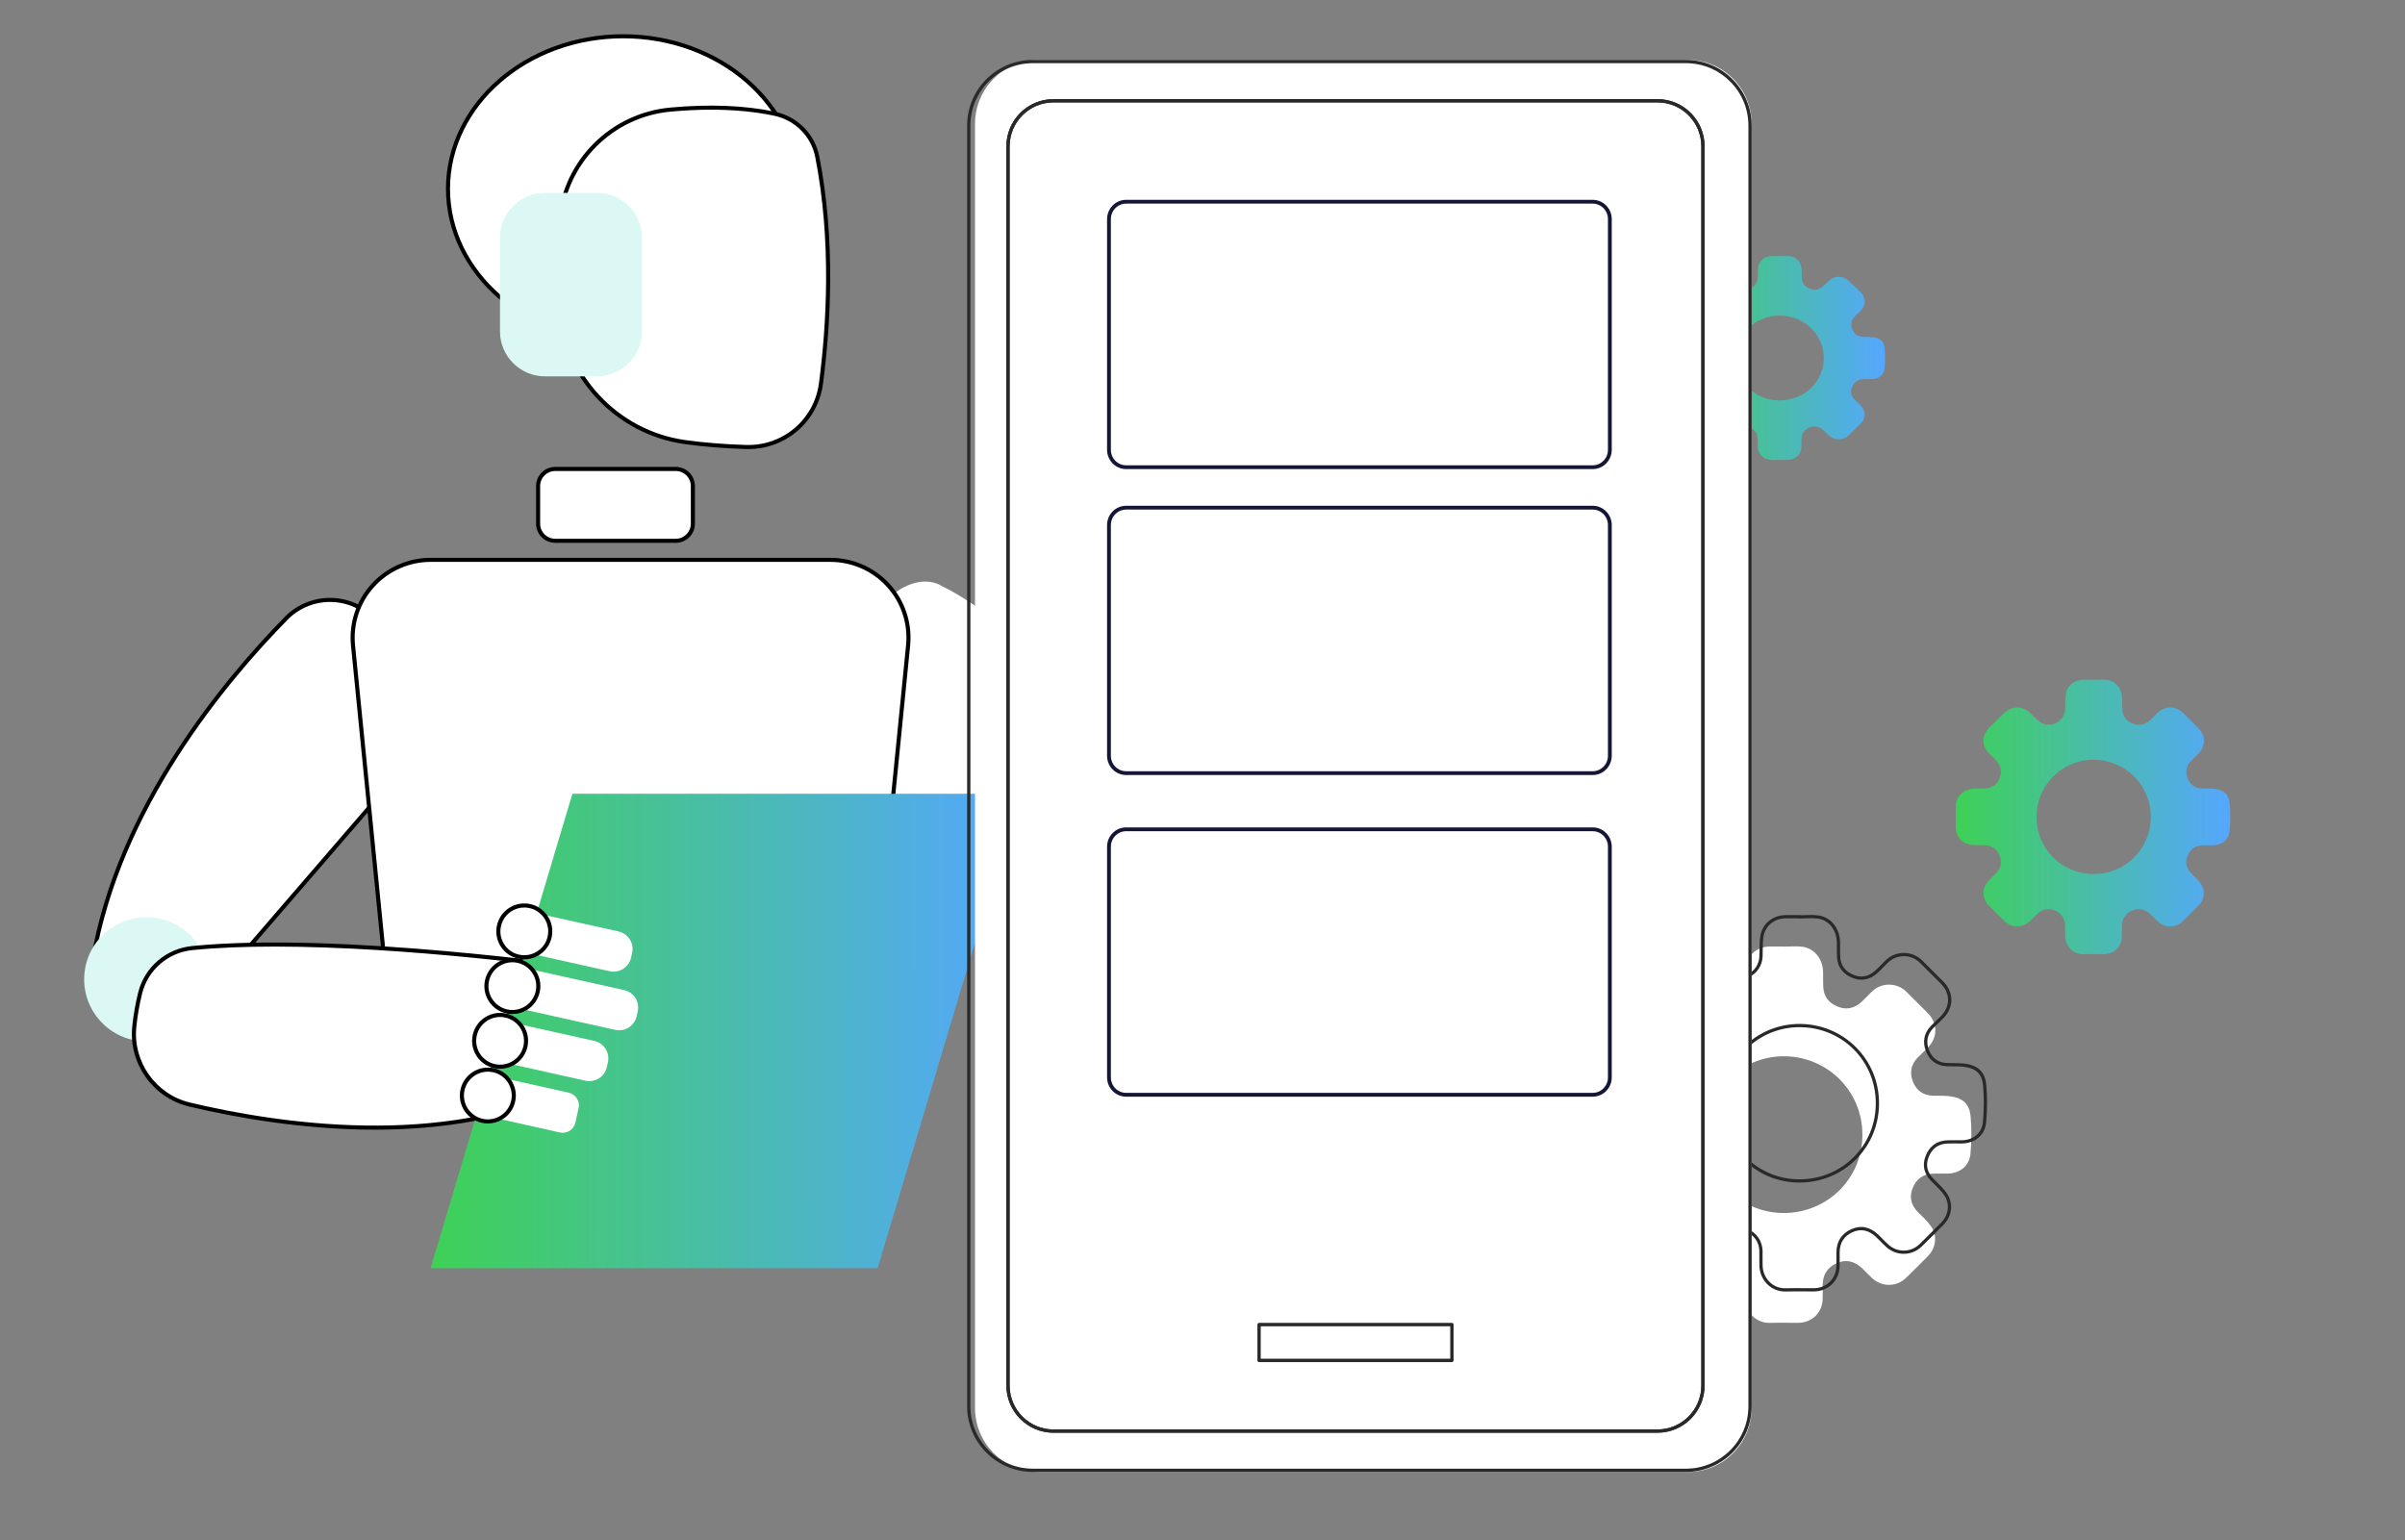 <?xml version="1.0" encoding="UTF-8"?>
<svg xmlns="http://www.w3.org/2000/svg" width="281" height="180" viewBox="0 0 281 180" fill="none">
  <rect x="0" y="0" width="281" height="180" fill="#808080" stroke="none"/>
  <path d="M72.816 39.886C84.123 39.886 93.289 31.906 93.289 22.062C93.289 12.218 84.123 4.238 72.816 4.238C61.509 4.238 52.343 12.218 52.343 22.062C52.343 31.906 61.509 39.886 72.816 39.886Z" fill="white"></path>
  <path d="M72.816 40.124C61.396 40.124 52.105 32.021 52.105 22.062C52.105 12.102 61.396 4 72.816 4C84.236 4 93.527 12.102 93.527 22.062C93.528 32.021 84.236 40.124 72.816 40.124ZM72.816 4.476C61.658 4.476 52.581 12.365 52.581 22.062C52.581 31.759 61.658 39.648 72.816 39.648C83.973 39.648 93.05 31.759 93.05 22.062C93.051 12.365 83.973 4.476 72.816 4.476Z" fill="black"></path>
  <path d="M90.483 13.285C87.809 12.724 83.803 12.305 78.347 12.806C71.504 13.434 66.051 18.865 65.411 25.692C65.149 28.482 65.049 31.79 65.273 35.608C65.752 43.78 71.915 50.53 80.04 51.66C82.097 51.945 84.454 52.15 87.154 52.234C91.557 52.372 95.349 49.168 95.922 44.809C96.783 38.273 97.439 28.244 95.487 18.31C94.99 15.784 93.008 13.815 90.483 13.285Z" fill="white"></path>
  <path d="M87.429 52.476C87.335 52.476 87.241 52.475 87.146 52.472C84.589 52.392 82.188 52.198 80.007 51.895C71.818 50.757 65.521 43.913 65.035 35.622C64.832 32.158 64.879 28.81 65.173 25.67C65.825 18.718 71.356 13.209 78.325 12.568C82.897 12.149 87.004 12.311 90.532 13.052C93.171 13.606 95.207 15.652 95.721 18.264C97.669 28.182 97.034 38.191 96.159 44.84C95.58 49.238 91.852 52.476 87.429 52.476ZM83.089 12.817C81.58 12.817 80.005 12.892 78.369 13.043C71.628 13.662 66.278 18.991 65.648 25.714C65.356 28.831 65.31 32.154 65.511 35.594C65.984 43.659 72.108 50.317 80.073 51.423C82.236 51.724 84.621 51.917 87.161 51.996C91.463 52.136 95.126 49.027 95.686 44.778C96.557 38.164 97.189 28.21 95.253 18.356C94.776 15.931 92.885 14.032 90.434 13.518C88.212 13.051 85.753 12.817 83.089 12.817Z" fill="black"></path>
  <path d="M63.684 43.979H69.742C72.65 43.979 75.007 41.627 75.007 38.726V27.789C75.007 24.888 72.65 22.536 69.742 22.536H63.684C60.777 22.536 58.42 24.888 58.42 27.789V38.726C58.42 41.627 60.777 43.979 63.684 43.979Z" fill="#DBF8F5"></path>
  <path d="M21.132 119.868L52.342 83.696L44.275 72.956C41.642 69.452 36.505 69.125 33.434 72.253C25.924 79.902 13.764 94.635 10.839 112.238L21.132 119.868Z" fill="white"></path>
  <path d="M21.132 120.106C21.082 120.106 21.032 120.09 20.989 120.059L10.697 112.429C10.625 112.376 10.589 112.287 10.604 112.199C13.569 94.358 26.074 79.409 33.264 72.086C34.78 70.542 36.889 69.739 39.046 69.88C41.197 70.022 43.172 71.091 44.465 72.813L52.533 83.553C52.601 83.642 52.596 83.766 52.523 83.851L21.313 120.023C21.265 120.077 21.199 120.106 21.132 120.106ZM11.098 112.134L21.096 119.545L52.037 83.686L44.084 73.098C42.874 71.488 41.026 70.488 39.014 70.355C36.997 70.22 35.023 70.975 33.605 72.419C26.473 79.682 14.085 94.484 11.098 112.134Z" fill="black"></path>
  <path d="M144.638 102.934C144.638 102.934 123.41 74.955 110.02 68.468C110.02 68.468 104.762 64.641 98.061 77.981V86.934C98.061 86.934 121.349 118.112 136.776 120.556L144.638 102.934Z" fill="white"></path>
  <path d="M148.208 119.153C152.035 115.334 152.035 109.142 148.208 105.323C144.381 101.504 138.175 101.504 134.348 105.323C130.521 109.142 130.521 115.334 134.348 119.153C138.175 122.972 144.381 122.972 148.208 119.153Z" fill="#E3DAFF"></path>
  <path d="M161.325 71.082L153.496 110.788C152.845 114.089 149.489 116.114 146.257 115.157L137.34 112.515C134.118 111.56 132.412 108.052 133.654 104.936L148.636 67.342C149.958 64.026 153.695 62.373 157.046 63.623L157.179 63.673C160.192 64.798 161.946 67.933 161.325 71.082Z" fill="white"></path>
  <path d="M147.881 115.629C147.313 115.629 146.743 115.549 146.189 115.385L137.272 112.743C135.673 112.269 134.337 111.138 133.609 109.64C132.88 108.142 132.815 106.395 133.432 104.848L148.414 67.254C149.774 63.843 153.683 62.114 157.129 63.4L157.263 63.45C160.399 64.621 162.206 67.849 161.559 71.127L153.73 110.834C153.407 112.472 152.4 113.908 150.967 114.772C150.029 115.338 148.959 115.629 147.881 115.629ZM154.771 63.45C152.245 63.45 149.838 64.969 148.858 67.43L133.876 105.023C133.308 106.447 133.367 108.054 134.038 109.432C134.708 110.81 135.937 111.851 137.408 112.286L146.324 114.928C147.801 115.366 149.403 115.16 150.721 114.365C152.038 113.57 152.965 112.249 153.262 110.742L161.091 71.035C161.692 67.987 160.012 64.984 157.096 63.896L156.962 63.846C156.243 63.577 155.502 63.45 154.771 63.45Z" fill="black"></path>
  <path d="M155.813 74.628C155.132 74.628 154.451 74.54 153.792 74.359C151.401 73.702 149.39 71.849 148.543 69.523C148.498 69.4 148.562 69.263 148.685 69.219C148.81 69.174 148.946 69.237 148.991 69.361C149.786 71.544 151.674 73.284 153.919 73.9C156.164 74.516 158.678 73.986 160.48 72.515C160.582 72.432 160.732 72.447 160.816 72.549C160.899 72.65 160.884 72.8 160.782 72.884C159.391 74.018 157.602 74.628 155.813 74.628Z" fill="black"></path>
  <path d="M174.749 39.773C174.749 39.773 174.686 45.521 172.874 52.584C171.332 58.595 165.523 62.566 159.367 61.692C158.479 61.566 157.553 61.399 156.593 61.18C150.971 59.9 147.484 54.273 148.805 48.672C150.38 41.991 152.313 33.628 152.472 32.151L159.946 35.236L174.749 39.773Z" fill="white"></path>
  <path d="M161.079 62.051C160.502 62.051 159.919 62.011 159.334 61.928C158.402 61.795 157.462 61.622 156.54 61.412C153.77 60.781 151.414 59.105 149.907 56.693C148.391 54.268 147.917 51.4 148.573 48.617C150.157 41.901 152.078 33.589 152.236 32.125C152.244 32.051 152.286 31.984 152.351 31.946C152.416 31.908 152.494 31.902 152.564 31.931L160.037 35.017L174.82 39.545C174.921 39.576 174.99 39.67 174.988 39.775C174.988 39.833 174.904 45.633 173.106 52.643C171.668 58.247 166.668 62.051 161.079 62.051ZM152.667 32.488C152.336 34.591 150.536 42.373 149.038 48.726C148.411 51.384 148.863 54.124 150.311 56.441C151.751 58.745 154.001 60.345 156.646 60.948C157.555 61.155 158.482 61.326 159.401 61.456C165.425 62.313 171.118 58.471 172.643 52.525C174.252 46.257 174.478 40.968 174.507 39.947L159.876 35.464L152.667 32.488Z" fill="black"></path>
  <path d="M169.642 49.259L171.314 49.749C172.116 49.984 172.958 49.526 173.193 48.725L175.579 40.615L171.002 39.274L168.616 47.384C168.381 48.185 168.84 49.024 169.642 49.259Z" fill="white"></path>
  <path d="M171.739 50.048C171.576 50.048 171.411 50.025 171.247 49.977L169.575 49.487C169.126 49.356 168.755 49.057 168.531 48.648C168.306 48.238 168.255 47.765 168.387 47.317L170.773 39.207C170.791 39.146 170.833 39.095 170.888 39.065C170.943 39.035 171.009 39.028 171.069 39.046L175.646 40.387C175.773 40.424 175.845 40.556 175.808 40.682L173.422 48.792C173.197 49.553 172.497 50.048 171.739 50.048ZM171.164 39.569L168.845 47.451C168.749 47.778 168.786 48.121 168.949 48.42C169.113 48.718 169.382 48.935 169.709 49.031C169.709 49.031 169.709 49.031 169.709 49.031L171.381 49.521C172.056 49.718 172.766 49.331 172.964 48.658L175.283 40.776L171.164 39.569Z" fill="black"></path>
  <path d="M170.576 38.435C170.104 40.038 171.024 41.719 172.631 42.19C174.237 42.661 175.922 41.742 176.394 40.139C176.865 38.536 175.945 36.855 174.339 36.385C172.732 35.914 171.047 36.832 170.576 38.435Z" fill="white"></path>
  <path d="M173.483 42.55C173.179 42.55 172.87 42.508 172.564 42.418C171.725 42.172 171.033 41.616 170.615 40.851C170.196 40.086 170.101 39.204 170.347 38.368C170.855 36.641 172.676 35.649 174.406 36.156C176.136 36.663 177.13 38.48 176.622 40.206C176.204 41.627 174.897 42.55 173.483 42.55ZM173.481 36.498C173.019 36.498 172.562 36.614 172.146 36.841C171.491 37.197 171.015 37.787 170.805 38.502C170.594 39.216 170.676 39.969 171.033 40.623C171.391 41.276 171.982 41.752 172.698 41.961C173.414 42.171 174.169 42.09 174.823 41.733C175.478 41.376 175.954 40.786 176.165 40.072C176.375 39.358 176.294 38.605 175.936 37.951C175.579 37.297 174.987 36.822 174.271 36.613C174.011 36.536 173.745 36.498 173.481 36.498Z" fill="black"></path>
  <path d="M163.345 47.414L165.016 47.904C165.819 48.139 166.66 47.681 166.895 46.88L169.281 38.77L164.705 37.429L162.318 45.539C162.083 46.34 162.543 47.179 163.345 47.414Z" fill="white"></path>
  <path d="M165.442 48.204C165.278 48.204 165.113 48.181 164.949 48.133L163.277 47.643C162.828 47.511 162.457 47.213 162.233 46.803C162.009 46.393 161.957 45.921 162.089 45.473L164.475 37.363C164.513 37.236 164.645 37.164 164.771 37.201L169.348 38.542C169.409 38.56 169.46 38.601 169.491 38.656C169.521 38.712 169.528 38.777 169.51 38.837L167.124 46.947C166.9 47.709 166.199 48.204 165.442 48.204ZM164.866 37.725L162.547 45.606C162.451 45.933 162.488 46.277 162.652 46.575C162.815 46.874 163.085 47.091 163.412 47.186L165.083 47.676C165.759 47.875 166.468 47.487 166.666 46.813L168.985 38.932L164.866 37.725Z" fill="black"></path>
  <path d="M164.277 36.59C163.805 38.193 164.725 39.874 166.332 40.345C167.938 40.815 169.623 39.897 170.095 38.294C170.567 36.691 169.646 35.01 168.04 34.539C166.433 34.069 164.749 34.987 164.277 36.59Z" fill="white"></path>
  <path d="M167.19 40.707C166.881 40.707 166.57 40.662 166.265 40.573C165.427 40.328 164.735 39.771 164.316 39.006C163.897 38.241 163.802 37.359 164.048 36.523V36.523C164.556 34.796 166.377 33.805 168.107 34.311C168.945 34.556 169.637 35.113 170.056 35.878C170.475 36.643 170.57 37.525 170.324 38.361C170.078 39.198 169.52 39.888 168.753 40.306C168.266 40.571 167.731 40.707 167.19 40.707ZM164.506 36.657C164.295 37.371 164.377 38.124 164.735 38.778C165.092 39.431 165.683 39.907 166.399 40.116C167.115 40.326 167.87 40.245 168.524 39.888C169.179 39.532 169.656 38.941 169.866 38.227C170.076 37.513 169.995 36.76 169.637 36.106C169.28 35.453 168.688 34.977 167.973 34.768C166.495 34.334 164.94 35.182 164.506 36.657V36.657H164.506Z" fill="black"></path>
  <path d="M159.213 19.184L158.735 19.027C157.616 18.659 156.41 19.266 156.041 20.382L152.286 33.13L156.816 34.62L160.572 21.872C160.94 20.756 160.332 19.552 159.213 19.184Z" fill="white"></path>
  <path d="M156.817 34.858C156.791 34.858 156.766 34.854 156.742 34.846L152.212 33.356C152.089 33.316 152.021 33.186 152.058 33.063L155.813 20.315C156.224 19.069 157.568 18.392 158.81 18.801L159.288 18.958H159.288C160.53 19.366 161.208 20.707 160.798 21.947L157.045 34.687C157.027 34.749 156.985 34.801 156.928 34.831C156.893 34.849 156.855 34.858 156.817 34.858ZM152.58 32.976L156.657 34.317L160.343 21.805C160.672 20.808 160.131 19.736 159.138 19.41H159.139L158.661 19.253C157.668 18.927 156.595 19.467 156.268 20.457L152.58 32.976Z" fill="black"></path>
  <path d="M157.048 45.57L158.719 46.06C159.522 46.295 160.363 45.836 160.598 45.036L162.984 36.926L158.408 35.585L156.022 43.695C155.786 44.495 156.245 45.335 157.048 45.57Z" fill="white"></path>
  <path d="M159.145 46.359C158.982 46.359 158.816 46.336 158.652 46.288L156.981 45.798C156.054 45.526 155.521 44.553 155.793 43.628L158.179 35.518C158.197 35.457 158.238 35.406 158.294 35.376C158.349 35.345 158.415 35.339 158.475 35.356L163.052 36.697C163.178 36.734 163.25 36.867 163.213 36.992L160.828 45.102C160.603 45.864 159.903 46.359 159.145 46.359ZM158.57 35.88L156.251 43.762C156.155 44.088 156.192 44.432 156.355 44.73C156.518 45.029 156.788 45.246 157.115 45.341L158.787 45.831C159.462 46.029 160.172 45.642 160.37 44.968L162.689 37.087L158.57 35.88Z" fill="black"></path>
  <path d="M157.981 34.745C157.509 36.348 158.429 38.029 160.036 38.5C161.643 38.971 163.327 38.053 163.799 36.45C164.271 34.846 163.351 33.165 161.744 32.695C160.137 32.224 158.453 33.142 157.981 34.745Z" fill="white"></path>
  <path d="M160.894 38.862C160.585 38.862 160.274 38.818 159.969 38.728C158.238 38.221 157.244 36.404 157.752 34.678C157.998 33.842 158.556 33.151 159.322 32.733C160.089 32.315 160.973 32.221 161.811 32.466C163.541 32.973 164.535 34.79 164.028 36.516C163.781 37.353 163.224 38.043 162.457 38.461C161.969 38.727 161.435 38.862 160.894 38.862ZM160.886 32.809C160.424 32.809 159.967 32.924 159.551 33.151C158.896 33.508 158.42 34.098 158.21 34.812C157.999 35.527 158.081 36.28 158.438 36.933C158.796 37.587 159.387 38.062 160.103 38.271C160.819 38.482 161.574 38.4 162.228 38.043C162.883 37.687 163.36 37.097 163.57 36.382C164.004 34.908 163.154 33.356 161.676 32.923C161.416 32.846 161.15 32.809 160.886 32.809Z" fill="black"></path>
  <path d="M151.642 33.023C151.17 34.626 152.09 36.307 153.697 36.777C155.304 37.248 156.988 36.33 157.46 34.727C157.932 33.124 157.012 31.443 155.405 30.972C153.798 30.501 152.114 31.419 151.642 33.023Z" fill="white"></path>
  <path d="M154.555 37.139C154.246 37.139 153.935 37.095 153.63 37.006C152.792 36.76 152.099 36.203 151.681 35.438C151.262 34.674 151.167 33.792 151.413 32.955L151.413 32.955C151.659 32.119 152.217 31.428 152.984 31.011C153.75 30.593 154.634 30.498 155.472 30.743C157.202 31.25 158.197 33.067 157.689 34.794C157.443 35.63 156.885 36.321 156.118 36.738C155.631 37.004 155.096 37.139 154.555 37.139ZM154.547 31.086C154.085 31.086 153.629 31.201 153.212 31.428C152.557 31.785 152.081 32.375 151.871 33.089C151.871 33.089 151.871 33.09 151.871 33.09C151.661 33.804 151.742 34.557 152.099 35.211C152.457 35.864 153.048 36.339 153.764 36.549C154.48 36.759 155.235 36.677 155.889 36.321C156.544 35.964 157.021 35.374 157.231 34.66C157.665 33.185 156.815 31.633 155.337 31.2C155.077 31.124 154.811 31.086 154.547 31.086Z" fill="black"></path>
  <path d="M152.003 42.368C151.872 42.368 151.766 42.262 151.765 42.131C151.764 42 151.87 41.893 152.001 41.892L156.285 41.862C156.285 41.862 156.286 41.862 156.287 41.862C156.418 41.862 156.524 41.967 156.525 42.098C156.526 42.23 156.42 42.337 156.288 42.338L152.005 42.368C152.004 42.368 152.004 42.368 152.003 42.368Z" fill="black"></path>
  <path d="M161.39 42.175C161.946 42.286 162.502 42.397 163.059 42.507L161.39 42.175Z" fill="white"></path>
  <path d="M163.059 42.745C163.044 42.745 163.028 42.744 163.012 42.741L161.343 42.409C161.214 42.383 161.13 42.258 161.156 42.129C161.182 42 161.306 41.915 161.437 41.942L163.106 42.274C163.235 42.3 163.319 42.425 163.293 42.554C163.27 42.667 163.171 42.745 163.059 42.745Z" fill="black"></path>
  <path d="M152.682 50.849C152.593 50.849 152.508 50.8 152.467 50.715C152.41 50.596 152.459 50.454 152.578 50.397C154.36 49.538 155.957 48.38 157.325 46.956C157.392 46.887 157.493 46.864 157.583 46.898C158.515 47.254 159.478 47.623 160.473 47.759C161.237 47.864 162.344 47.866 163.289 47.284C163.401 47.215 163.548 47.25 163.617 47.362C163.686 47.474 163.652 47.621 163.539 47.69C162.474 48.345 161.248 48.345 160.408 48.231C159.413 48.094 158.471 47.747 157.559 47.399C156.176 48.812 154.571 49.965 152.786 50.825C152.752 50.841 152.717 50.849 152.682 50.849Z" fill="black"></path>
  <path d="M64.871 63.195H78.955C80.059 63.195 80.954 62.301 80.954 61.199V56.792C80.954 55.69 80.059 54.797 78.955 54.797H64.871C63.767 54.797 62.871 55.69 62.871 56.792V61.199C62.871 62.301 63.766 63.195 64.871 63.195Z" fill="white"></path>
  <path d="M78.955 63.432H64.871C63.637 63.432 62.633 62.431 62.633 61.199V56.792C62.633 55.56 63.637 54.559 64.871 54.559H78.955C80.189 54.559 81.193 55.56 81.193 56.792V61.199C81.193 62.431 80.189 63.432 78.955 63.432ZM64.871 55.035C63.9 55.035 63.11 55.823 63.11 56.792V61.199C63.11 62.168 63.9 62.956 64.871 62.956H78.955C79.926 62.956 80.716 62.168 80.716 61.199V56.792C80.716 55.823 79.926 55.035 78.955 55.035H64.871Z" fill="black"></path>
  <path d="M50.309 65.421H97.04C102.426 65.421 106.635 70.059 106.104 75.406L101.511 121.615C101.032 126.43 96.972 130.099 92.123 130.099H55.226C50.377 130.099 46.318 126.43 45.839 121.615L41.245 75.406C40.714 70.058 44.923 65.421 50.309 65.421Z" fill="white"></path>
  <path d="M92.123 130.337H55.227C50.232 130.337 46.094 126.598 45.602 121.638L41.008 75.43C40.748 72.814 41.613 70.197 43.382 68.249C45.15 66.301 47.675 65.183 50.309 65.183H97.04C99.674 65.183 102.199 66.3 103.968 68.249C105.736 70.197 106.601 72.814 106.341 75.43L101.748 121.638C101.255 126.598 97.117 130.337 92.123 130.337ZM50.309 65.659C47.81 65.659 45.413 66.719 43.735 68.568C42.057 70.417 41.236 72.901 41.483 75.383L46.076 121.591C46.545 126.306 50.479 129.861 55.227 129.861H92.123C96.871 129.861 100.805 126.306 101.273 121.591L105.866 75.383C106.113 72.901 105.292 70.417 103.614 68.568C101.936 66.719 99.54 65.659 97.04 65.659H50.309Z" fill="black"></path>
  <path d="M24.321 115.323C24.812 111.346 21.978 107.724 17.992 107.234C14.007 106.744 10.378 109.571 9.888 113.548C9.398 117.525 12.231 121.147 16.217 121.637C20.203 122.127 23.831 119.3 24.321 115.323Z" fill="#DBF8F5"></path>
  <path d="M68.771 113.264C68.771 113.264 39.773 109.052 22.448 110.785C19.503 111.08 17.071 113.187 16.369 116.057C16.086 117.216 15.834 118.542 15.69 119.974C15.264 124.19 18.021 128.085 22.152 129.068C31.937 131.398 51.712 134.561 66.878 127.003L68.771 113.264Z" fill="white"></path>
  <path d="M43.81 132.003C35.351 132.003 27.468 130.578 22.096 129.299C17.872 128.294 15.016 124.274 15.452 119.95C15.583 118.653 15.813 117.324 16.137 116.001C16.86 113.043 19.387 110.852 22.425 110.548C39.58 108.832 68.515 112.987 68.805 113.029C68.935 113.047 69.025 113.167 69.007 113.297L67.114 127.035C67.103 127.113 67.055 127.181 66.984 127.216C59.774 130.809 51.551 132.003 43.81 132.003ZM32.067 110.608C28.658 110.608 25.394 110.73 22.472 111.022C19.636 111.306 17.276 113.352 16.601 116.114C16.282 117.416 16.055 118.722 15.927 119.998C15.514 124.086 18.214 127.886 22.207 128.837C32.405 131.265 51.719 134.227 66.658 126.846L68.502 113.466C66.208 113.144 47.647 110.608 32.067 110.608Z" fill="black"></path>
  <path d="M50.313 148.196H102.543L119.107 92.756H66.877L50.313 148.196Z" fill="url(#paint0_linear_5125_17206)"></path>
  <path d="M74.382 118.761L74.511 118.187C74.763 117.063 74.054 115.947 72.927 115.696L61.056 113.059L60.015 117.704L71.886 120.341C73.013 120.592 74.13 119.885 74.382 118.761Z" fill="white"></path>
  <path d="M59.203 118.184C60.837 118.549 62.458 117.523 62.823 115.892C63.189 114.262 62.16 112.644 60.526 112.28C58.892 111.915 57.271 112.941 56.906 114.571C56.54 116.202 57.569 117.819 59.203 118.184Z" fill="white"></path>
  <path d="M59.87 118.496C59.631 118.496 59.39 118.47 59.15 118.416C57.391 118.023 56.279 116.275 56.673 114.519C57.067 112.763 58.82 111.655 60.578 112.047C61.431 112.237 62.158 112.748 62.626 113.484C63.094 114.22 63.246 115.093 63.056 115.944C62.865 116.795 62.354 117.52 61.616 117.987C61.086 118.323 60.484 118.496 59.87 118.496ZM59.255 117.952C59.983 118.114 60.731 117.984 61.361 117.585C61.991 117.187 62.427 116.567 62.59 115.84C62.753 115.114 62.623 114.367 62.223 113.739C61.824 113.11 61.202 112.674 60.474 112.512C58.971 112.176 57.475 113.124 57.138 114.624C56.802 116.123 57.752 117.616 59.255 117.952Z" fill="black"></path>
  <path d="M70.9 124.701L71.028 124.127C71.28 123.003 70.571 121.888 69.445 121.636L59.622 119.45L58.581 124.095L68.403 126.281C69.53 126.532 70.648 125.825 70.9 124.701Z" fill="white"></path>
  <path d="M57.77 124.575C59.404 124.94 61.025 123.914 61.39 122.283C61.756 120.653 60.727 119.036 59.094 118.671C57.46 118.306 55.839 119.332 55.473 120.963C55.108 122.593 56.136 124.21 57.77 124.575Z" fill="white"></path>
  <path d="M58.432 124.887C58.196 124.887 57.957 124.861 57.718 124.808C57.718 124.808 57.718 124.808 57.718 124.808C56.865 124.617 56.138 124.107 55.67 123.371C55.202 122.635 55.05 121.761 55.24 120.911C55.431 120.06 55.942 119.335 56.68 118.868C57.417 118.401 58.293 118.248 59.145 118.439C60.905 118.832 62.016 120.58 61.623 122.335C61.283 123.852 59.928 124.887 58.432 124.887ZM57.822 124.343C59.325 124.678 60.821 123.732 61.157 122.232C61.494 120.732 60.544 119.239 59.041 118.903C58.314 118.741 57.565 118.871 56.935 119.27C56.305 119.668 55.868 120.288 55.706 121.015C55.543 121.741 55.673 122.488 56.073 123.116C56.473 123.745 57.094 124.181 57.822 124.343Z" fill="black"></path>
  <path d="M73.728 111.911L73.856 111.337C74.109 110.213 73.4 109.098 72.273 108.846L62.45 106.66L61.409 111.305L71.232 113.491C72.358 113.742 73.476 113.035 73.728 111.911Z" fill="white"></path>
  <path d="M60.598 111.785C62.232 112.149 63.853 111.123 64.219 109.493C64.584 107.862 63.556 106.245 61.922 105.88C60.288 105.516 58.667 106.542 58.301 108.172C57.936 109.803 58.964 111.42 60.598 111.785Z" fill="white"></path>
  <path d="M61.26 112.096C61.024 112.096 60.785 112.071 60.546 112.017C59.693 111.827 58.966 111.317 58.498 110.581C58.03 109.845 57.878 108.971 58.068 108.12C58.259 107.27 58.77 106.544 59.508 106.077C60.245 105.61 61.121 105.458 61.973 105.648C62.826 105.838 63.553 106.349 64.021 107.085C64.489 107.821 64.642 108.694 64.451 109.545C64.111 111.062 62.757 112.096 61.26 112.096ZM61.254 106.045C60.73 106.045 60.216 106.192 59.763 106.479C59.133 106.878 58.697 107.498 58.534 108.224C58.371 108.951 58.501 109.697 58.901 110.326C59.3 110.955 59.922 111.39 60.65 111.553C62.153 111.887 63.649 110.941 63.986 109.441C64.148 108.715 64.018 107.968 63.618 107.34C63.219 106.711 62.597 106.275 61.869 106.113C61.665 106.067 61.459 106.045 61.254 106.045Z" fill="black"></path>
  <path d="M67.224 131.187L67.604 129.49C67.786 128.676 67.273 127.869 66.457 127.686L58.191 125.841L57.149 130.486L65.416 132.331C66.232 132.513 67.041 132.001 67.224 131.187Z" fill="white"></path>
  <path d="M56.337 130.966C57.971 131.331 59.592 130.305 59.958 128.674C60.323 127.044 59.295 125.427 57.661 125.062C56.027 124.697 54.406 125.723 54.041 127.354C53.675 128.984 54.703 130.602 56.337 130.966Z" fill="white"></path>
  <path d="M57.005 131.278C56.766 131.278 56.525 131.252 56.285 131.198C54.526 130.805 53.414 129.057 53.808 127.301C54.202 125.545 55.951 124.437 57.713 124.829C58.565 125.02 59.292 125.53 59.761 126.266C60.228 127.002 60.381 127.876 60.19 128.726C60 129.577 59.489 130.302 58.751 130.769C58.22 131.105 57.619 131.278 57.005 131.278ZM56.389 130.734C57.117 130.897 57.865 130.766 58.495 130.367C59.125 129.969 59.562 129.349 59.725 128.622C59.888 127.896 59.757 127.149 59.358 126.521C58.958 125.892 58.337 125.456 57.609 125.294C56.109 124.96 54.61 125.905 54.273 127.405C53.937 128.905 54.886 130.398 56.389 130.734Z" fill="black"></path>
  <path d="M208.457 110.616C209.182 110.616 209.92 110.531 210.63 110.635C212.014 110.836 212.97 112.067 213.01 113.567C213.027 114.177 212.998 114.789 213.035 115.397C213.101 116.501 213.726 117.223 214.716 117.625C215.73 118.038 216.662 117.825 217.467 117.104C217.893 116.722 218.279 116.297 218.685 115.893C219.801 114.785 221.621 114.779 222.738 115.883C223.565 116.702 224.391 117.523 225.212 118.349C226.43 119.575 226.43 121.223 225.212 122.461C224.838 122.842 224.438 123.197 224.064 123.579C223.257 124.401 223.101 125.393 223.514 126.418C223.912 127.405 224.687 127.991 225.796 128.034C226.462 128.059 227.135 128.016 227.794 128.095C229.332 128.279 230.119 128.976 230.251 130.518C230.372 131.936 230.354 133.381 230.231 134.8C230.104 136.248 228.998 137.116 227.535 137.136C226.962 137.144 226.388 137.117 225.817 137.143C224.643 137.198 223.858 137.814 223.45 138.899C223.063 139.928 223.301 140.827 224.068 141.61C224.613 142.167 225.213 142.694 225.645 143.331C226.385 144.423 226.186 145.836 225.262 146.774C224.419 147.631 223.569 148.481 222.707 149.319C221.61 150.386 219.918 150.416 218.776 149.39C218.365 149.021 217.992 148.609 217.592 148.226C216.73 147.402 215.732 147.103 214.612 147.599C213.518 148.084 212.962 148.963 212.961 150.173C212.961 150.727 212.975 151.281 212.957 151.834C212.906 153.401 211.683 154.574 210.111 154.575C209.004 154.577 207.896 154.548 206.79 154.582C205.254 154.629 203.929 153.408 203.882 151.707C203.866 151.154 203.88 150.6 203.879 150.047C203.877 148.945 203.245 147.992 202.247 147.592C201.161 147.158 200.196 147.353 199.357 148.162C198.986 148.52 198.633 148.896 198.262 149.253C197.05 150.42 195.32 150.424 194.118 149.252C193.285 148.441 192.463 147.619 191.647 146.791C190.497 145.624 190.51 143.927 191.666 142.756C192.001 142.416 192.335 142.075 192.679 141.745C193.532 140.926 193.829 139.949 193.4 138.84C192.957 137.696 192.066 137.131 190.836 137.11C190.288 137.101 189.739 137.095 189.19 137.086C187.547 137.059 186.354 135.853 186.353 134.217C186.352 133.205 186.408 132.19 186.34 131.183C186.23 129.537 187.425 128.061 189.414 128.039C189.872 128.034 190.33 128.039 190.788 128.038C192.05 128.034 192.931 127.486 193.362 126.427C193.823 125.294 193.553 124.311 192.727 123.453C192.449 123.164 192.167 122.879 191.876 122.603C190.419 121.219 190.415 119.532 191.871 118.12C192.638 117.377 193.404 116.633 194.173 115.891C195.341 114.765 197.116 114.786 198.27 115.923C198.785 116.43 199.271 116.991 199.865 117.386C201.531 118.495 203.774 117.323 203.878 115.327C203.919 114.548 203.87 113.759 203.975 112.99C204.17 111.564 205.351 110.603 206.796 110.6C207.349 110.599 207.903 110.6 208.457 110.6C208.457 110.605 208.457 110.611 208.457 110.616ZM199.297 132.576C199.247 137.643 203.345 141.699 208.326 141.741C213.506 141.784 217.649 137.694 217.602 132.506C217.557 127.4 213.455 123.47 208.51 123.427C203.336 123.382 199.226 127.63 199.297 132.576Z" fill="white"></path>
  <path d="M208.551 150.916C207.802 150.916 207.09 150.633 206.539 150.114C205.935 149.544 205.589 148.751 205.565 147.881C205.555 147.512 205.557 147.138 205.56 146.777C205.561 146.595 205.563 146.412 205.562 146.23C205.56 145.207 204.986 144.342 204.063 143.972C203.056 143.568 202.185 143.74 201.4 144.497C201.219 144.672 201.039 144.854 200.865 145.03C200.686 145.211 200.501 145.398 200.314 145.579C199.04 146.805 197.202 146.804 195.943 145.577C195.18 144.834 194.377 144.035 193.49 143.134C192.277 141.903 192.285 140.109 193.509 138.869L193.638 138.738C193.923 138.449 194.218 138.149 194.517 137.863C195.342 137.071 195.567 136.171 195.186 135.187C194.784 134.149 193.987 133.612 192.818 133.593C192.546 133.588 192.274 133.585 192.003 133.581C191.73 133.577 191.458 133.574 191.186 133.569C189.45 133.54 188.188 132.265 188.187 130.536C188.187 130.219 188.192 129.902 188.197 129.585C188.208 128.912 188.22 128.217 188.175 127.541C188.116 126.671 188.398 125.853 188.969 125.236C189.564 124.593 190.43 124.233 191.409 124.222C191.686 124.219 191.963 124.22 192.241 124.22C192.418 124.221 192.596 124.221 192.773 124.221C193.952 124.217 194.752 123.719 195.15 122.742C195.56 121.733 195.367 120.834 194.559 119.995C194.243 119.667 193.977 119.401 193.721 119.158C192.977 118.452 192.581 117.643 192.577 116.82C192.573 115.99 192.967 115.167 193.715 114.442L194.079 114.089C194.718 113.469 195.357 112.85 195.998 112.232C197.234 111.039 199.094 111.053 200.324 112.264C200.443 112.381 200.56 112.501 200.678 112.622C201.053 113.005 201.441 113.402 201.877 113.692C202.584 114.162 203.464 114.213 204.231 113.828C205.019 113.432 205.516 112.673 205.562 111.798C205.576 111.519 205.579 111.231 205.582 110.953C205.587 110.465 205.592 109.96 205.66 109.466C205.863 107.977 207.09 106.936 208.643 106.933C209.025 106.932 209.407 106.932 209.789 106.932L210.479 106.932V106.947C210.639 106.944 210.8 106.939 210.957 106.933C211.454 106.915 211.969 106.896 212.471 106.969C213.913 107.178 214.95 108.449 214.993 110.058C215 110.308 214.999 110.562 214.998 110.807C214.997 111.156 214.996 111.516 215.017 111.867C215.075 112.829 215.596 113.517 216.566 113.912C217.475 114.282 218.326 114.119 219.096 113.429C219.372 113.182 219.637 112.909 219.894 112.645C220.027 112.508 220.161 112.371 220.296 112.236C221.478 111.062 223.4 111.057 224.581 112.225C225.256 112.893 226.145 113.775 227.035 114.671C228.318 115.964 228.319 117.709 227.036 119.014C226.85 119.203 226.656 119.387 226.469 119.565C226.279 119.746 226.083 119.933 225.898 120.121C225.176 120.858 225.002 121.761 225.393 122.734C225.769 123.666 226.493 124.179 227.487 124.217C227.721 124.226 227.963 124.226 228.196 124.226C228.618 124.227 229.055 124.227 229.484 124.279C231.148 124.478 231.95 125.272 232.085 126.853C232.201 128.209 232.194 129.648 232.065 131.13C231.935 132.62 230.813 133.597 229.206 133.619C228.982 133.622 228.758 133.62 228.533 133.617C228.197 133.614 227.848 133.61 227.509 133.626C226.45 133.675 225.717 134.22 225.331 135.244C224.983 136.171 225.169 136.985 225.902 137.733C226.026 137.86 226.154 137.986 226.281 138.112C226.707 138.531 227.147 138.965 227.487 139.466C228.254 140.597 228.089 142.098 227.086 143.117C226.159 144.059 225.329 144.885 224.549 145.644C223.389 146.772 221.602 146.805 220.394 145.719C220.149 145.499 219.916 145.263 219.691 145.034C219.536 144.877 219.377 144.715 219.216 144.561C218.362 143.744 217.437 143.547 216.469 143.976C215.459 144.423 214.946 145.224 214.945 146.355C214.945 146.527 214.946 146.699 214.948 146.871C214.95 147.243 214.953 147.628 214.941 148.008C214.887 149.659 213.593 150.906 211.931 150.908C211.576 150.908 211.22 150.906 210.865 150.903C210.136 150.898 209.382 150.892 208.643 150.915C208.612 150.916 208.582 150.916 208.551 150.916ZM203.055 143.382C203.424 143.382 203.807 143.462 204.203 143.621C205.257 144.043 205.938 145.067 205.941 146.229C205.941 146.413 205.939 146.596 205.938 146.78C205.935 147.138 205.933 147.508 205.943 147.87C205.964 148.64 206.268 149.339 206.798 149.838C207.299 150.31 207.948 150.555 208.631 150.537C209.377 150.514 210.135 150.52 210.867 150.525C211.221 150.528 211.575 150.53 211.93 150.53C213.383 150.528 214.515 149.438 214.562 147.995C214.575 147.623 214.572 147.242 214.569 146.874C214.567 146.701 214.566 146.528 214.566 146.355C214.567 145.079 215.172 144.136 216.315 143.63C217.437 143.133 218.501 143.354 219.477 144.288C219.642 144.446 219.803 144.61 219.96 144.769C220.181 144.993 220.41 145.226 220.646 145.438C221.704 146.389 223.269 146.361 224.285 145.373C225.063 144.616 225.891 143.792 226.815 142.852C227.691 141.963 227.838 140.658 227.173 139.678C226.855 139.208 226.428 138.788 226.015 138.381C225.886 138.254 225.757 138.127 225.631 137.998C224.796 137.146 224.576 136.175 224.977 135.111C225.414 133.948 226.284 133.304 227.491 133.248C227.841 133.232 228.194 133.236 228.536 133.239C228.758 133.242 228.979 133.244 229.2 133.241C230.599 133.222 231.576 132.381 231.687 131.098C231.815 129.637 231.821 128.22 231.707 126.885C231.589 125.498 230.91 124.831 229.438 124.654C229.031 124.605 228.606 124.605 228.195 124.605C227.958 124.604 227.713 124.604 227.472 124.595C226.317 124.551 225.477 123.956 225.042 122.875C224.59 121.752 224.792 120.709 225.627 119.857C225.817 119.663 226.015 119.474 226.208 119.292C226.393 119.115 226.584 118.933 226.766 118.749C227.892 117.604 227.892 116.072 226.766 114.938C225.877 114.043 224.989 113.162 224.314 112.495C223.28 111.472 221.597 111.476 220.563 112.504C220.429 112.637 220.297 112.773 220.165 112.909C219.904 113.178 219.634 113.455 219.348 113.711C218.474 114.495 217.462 114.686 216.423 114.262C215.322 113.814 214.705 112.994 214.639 111.89C214.617 111.527 214.618 111.16 214.62 110.805C214.621 110.563 214.621 110.313 214.615 110.068C214.577 108.646 213.673 107.526 212.416 107.343C211.948 107.276 211.451 107.294 210.97 107.311C210.747 107.319 210.517 107.327 210.29 107.327H210.1V107.311L209.788 107.311C209.407 107.31 209.025 107.31 208.643 107.311C207.284 107.313 206.211 108.221 206.034 109.517C205.97 109.987 205.965 110.48 205.96 110.957C205.957 111.239 205.954 111.53 205.939 111.818C205.887 112.83 205.311 113.708 204.4 114.165C203.51 114.613 202.488 114.553 201.667 114.007C201.198 113.695 200.796 113.284 200.407 112.886C200.291 112.767 200.175 112.649 200.058 112.533C198.978 111.469 197.345 111.457 196.26 112.504C195.619 113.122 194.981 113.741 194.342 114.361L193.978 114.713C193.305 115.366 192.951 116.093 192.955 116.818C192.959 117.535 193.314 118.25 193.982 118.884C194.241 119.131 194.511 119.4 194.831 119.733C195.741 120.678 195.966 121.738 195.5 122.884C195.045 124.002 194.102 124.595 192.774 124.599C192.596 124.599 192.418 124.599 192.24 124.599C191.964 124.598 191.688 124.597 191.413 124.6C190.539 124.61 189.77 124.927 189.246 125.493C188.747 126.032 188.501 126.751 188.552 127.515C188.598 128.207 188.586 128.911 188.575 129.591C188.57 129.906 188.565 130.221 188.565 130.536C188.566 132.049 189.671 133.166 191.192 133.191C191.464 133.195 191.736 133.199 192.007 133.203C192.279 133.206 192.552 133.21 192.824 133.215C194.143 133.237 195.082 133.872 195.539 135.051C195.973 136.174 195.711 137.24 194.779 138.135C194.484 138.419 194.191 138.716 193.907 139.003L193.778 139.134C192.706 140.221 192.698 141.791 193.759 142.869C194.645 143.768 195.446 144.565 196.207 145.306C197.332 146.403 198.913 146.403 200.051 145.306C200.235 145.129 200.418 144.944 200.596 144.764C200.772 144.586 200.953 144.403 201.137 144.225C201.719 143.664 202.361 143.382 203.055 143.382ZM210.242 138.184C210.214 138.184 210.186 138.184 210.158 138.184C207.689 138.163 205.375 137.18 203.643 135.417C201.927 133.669 200.996 131.359 201.02 128.91C200.986 126.505 201.959 124.127 203.691 122.385C205.448 120.619 207.778 119.649 210.261 119.649C210.289 119.649 210.316 119.649 210.344 119.65C212.783 119.671 215.077 120.62 216.804 122.322C218.55 124.044 219.524 126.357 219.546 128.838C219.568 131.361 218.613 133.717 216.858 135.474C215.108 137.223 212.761 138.184 210.242 138.184ZM210.261 120.027C207.879 120.027 205.644 120.958 203.959 122.652C202.298 124.322 201.365 126.602 201.398 128.906V128.911C201.374 131.26 202.268 133.476 203.913 135.152C205.574 136.843 207.793 137.786 210.161 137.806C210.188 137.806 210.215 137.806 210.242 137.806C212.66 137.806 214.911 136.884 216.59 135.206C218.274 133.522 219.189 131.262 219.167 128.841C219.124 123.941 215.247 120.07 210.34 120.028C210.314 120.028 210.288 120.027 210.261 120.027Z" fill="#292929"></path>
  <path d="M244.632 79.441C245.161 79.441 245.698 79.379 246.216 79.454C247.226 79.6 247.923 80.498 247.952 81.592C247.964 82.037 247.943 82.483 247.97 82.927C248.018 83.732 248.474 84.258 249.195 84.551C249.935 84.852 250.615 84.697 251.202 84.171C251.512 83.893 251.794 83.582 252.09 83.288C252.903 82.48 254.23 82.475 255.045 83.281C255.648 83.878 256.251 84.476 256.849 85.079C257.737 85.973 257.737 87.174 256.849 88.078C256.576 88.355 256.284 88.614 256.012 88.892C255.424 89.492 255.31 90.215 255.611 90.963C255.901 91.683 256.466 92.11 257.275 92.141C257.761 92.159 258.252 92.127 258.732 92.185C259.853 92.319 260.427 92.828 260.523 93.952C260.612 94.986 260.599 96.04 260.509 97.074C260.417 98.13 259.61 98.763 258.543 98.778C258.125 98.783 257.707 98.764 257.29 98.783C256.434 98.823 255.862 99.272 255.565 100.063C255.282 100.813 255.456 101.469 256.015 102.04C256.413 102.446 256.85 102.83 257.165 103.295C257.705 104.091 257.559 105.122 256.886 105.805C256.271 106.43 255.651 107.05 255.023 107.661C254.223 108.439 252.989 108.461 252.157 107.713C251.857 107.444 251.585 107.143 251.293 106.864C250.665 106.263 249.937 106.045 249.12 106.407C248.322 106.76 247.917 107.402 247.917 108.284C247.916 108.688 247.927 109.092 247.914 109.495C247.876 110.637 246.984 111.493 245.839 111.494C245.031 111.495 244.223 111.474 243.416 111.499C242.297 111.533 241.331 110.643 241.296 109.403C241.285 108.999 241.295 108.595 241.294 108.192C241.293 107.389 240.832 106.694 240.104 106.402C239.312 106.085 238.609 106.228 237.997 106.818C237.726 107.079 237.469 107.352 237.198 107.613C236.314 108.464 235.053 108.466 234.177 107.612C233.569 107.021 232.969 106.421 232.374 105.817C231.536 104.967 231.545 103.729 232.389 102.875C232.633 102.628 232.877 102.379 233.128 102.138C233.749 101.541 233.966 100.828 233.653 100.02C233.33 99.186 232.68 98.773 231.784 98.758C231.384 98.752 230.983 98.748 230.583 98.741C229.385 98.721 228.515 97.842 228.514 96.649C228.514 95.911 228.554 95.171 228.505 94.437C228.425 93.237 229.296 92.16 230.746 92.144C231.08 92.141 231.415 92.144 231.749 92.143C232.669 92.141 233.311 91.741 233.625 90.969C233.961 90.143 233.765 89.426 233.162 88.8C232.959 88.589 232.753 88.382 232.542 88.18C231.479 87.171 231.477 85.941 232.538 84.912C233.097 84.37 233.656 83.827 234.216 83.287C235.068 82.465 236.362 82.48 237.204 83.309C237.579 83.679 237.934 84.088 238.367 84.376C239.582 85.185 241.217 84.33 241.293 82.875C241.323 82.307 241.287 81.732 241.364 81.171C241.506 80.131 242.367 79.43 243.421 79.428C243.824 79.428 244.228 79.428 244.632 79.428C244.632 79.432 244.632 79.436 244.632 79.441ZM237.953 95.453C237.916 99.147 240.905 102.105 244.536 102.135C248.314 102.167 251.334 99.184 251.301 95.401C251.268 91.678 248.276 88.812 244.67 88.781C240.897 88.749 237.901 91.846 237.953 95.453Z" fill="url(#paint1_linear_5125_17206)"></path>
  <path d="M207.945 29.934C208.353 29.934 208.767 29.888 209.167 29.944C209.946 30.053 210.483 30.72 210.506 31.532C210.515 31.863 210.499 32.194 210.52 32.524C210.557 33.122 210.909 33.513 211.465 33.731C212.036 33.955 212.56 33.839 213.013 33.449C213.252 33.242 213.469 33.011 213.698 32.793C214.325 32.192 215.349 32.189 215.977 32.787C216.443 33.231 216.908 33.675 217.369 34.123C218.054 34.787 218.054 35.679 217.369 36.35C217.159 36.557 216.934 36.749 216.723 36.956C216.27 37.401 216.182 37.938 216.414 38.494C216.638 39.029 217.074 39.346 217.698 39.369C218.072 39.383 218.451 39.359 218.822 39.402C219.687 39.502 220.13 39.879 220.204 40.714C220.272 41.482 220.262 42.265 220.192 43.034C220.121 43.818 219.499 44.288 218.676 44.299C218.354 44.303 218.031 44.289 217.71 44.303C217.049 44.333 216.608 44.667 216.378 45.254C216.161 45.811 216.294 46.298 216.726 46.723C217.033 47.024 217.37 47.31 217.613 47.655C218.03 48.246 217.917 49.012 217.398 49.52C216.923 49.984 216.445 50.444 215.96 50.898C215.343 51.476 214.391 51.492 213.749 50.937C213.518 50.737 213.308 50.514 213.083 50.306C212.599 49.86 212.037 49.698 211.407 49.967C210.792 50.229 210.479 50.706 210.478 51.361C210.478 51.661 210.486 51.961 210.476 52.26C210.447 53.109 209.759 53.744 208.875 53.745C208.253 53.746 207.629 53.731 207.007 53.749C206.143 53.775 205.398 53.113 205.371 52.192C205.362 51.892 205.37 51.592 205.37 51.292C205.369 50.696 205.013 50.18 204.451 49.963C203.841 49.727 203.298 49.834 202.826 50.272C202.618 50.465 202.419 50.669 202.21 50.862C201.528 51.495 200.555 51.496 199.879 50.862C199.411 50.422 198.948 49.977 198.489 49.529C197.842 48.897 197.849 47.978 198.5 47.343C198.688 47.159 198.876 46.974 199.07 46.795C199.549 46.352 199.716 45.822 199.475 45.222C199.226 44.602 198.725 44.296 198.033 44.285C197.724 44.28 197.416 44.277 197.107 44.272C196.183 44.257 195.512 43.604 195.511 42.718C195.511 42.17 195.542 41.62 195.504 41.074C195.442 40.183 196.114 39.383 197.233 39.371C197.491 39.369 197.748 39.371 198.006 39.371C198.716 39.369 199.211 39.072 199.454 38.498C199.713 37.885 199.561 37.352 199.096 36.887C198.94 36.731 198.781 36.576 198.618 36.427C197.798 35.677 197.796 34.763 198.615 33.999C199.046 33.596 199.477 33.193 199.91 32.791C200.567 32.181 201.565 32.193 202.215 32.809C202.504 33.083 202.778 33.387 203.112 33.601C204.049 34.202 205.311 33.567 205.369 32.486C205.392 32.064 205.365 31.637 205.424 31.22C205.533 30.448 206.198 29.927 207.01 29.925C207.322 29.925 207.633 29.925 207.944 29.925C207.945 29.928 207.945 29.931 207.945 29.934ZM202.792 41.829C202.764 44.574 205.069 46.77 207.871 46.793C210.785 46.817 213.115 44.601 213.089 41.791C213.064 39.025 210.756 36.896 207.974 36.873C205.064 36.849 202.752 39.15 202.792 41.829Z" fill="url(#paint2_linear_5125_17206)"></path>
  <path d="M197.224 172H121.36C117.249 172 113.917 168.644 113.917 164.504V14.496C113.917 10.356 117.249 7 121.36 7H197.224C201.335 7 204.667 10.356 204.667 14.496V164.504C204.667 168.644 201.335 172 197.224 172Z" fill="white"></path>
  <path d="M196.989 172H120.678C116.444 172 113 168.559 113 164.33V14.67C113 10.441 116.444 7 120.678 7H196.989C201.222 7 204.667 10.441 204.667 14.67V164.33C204.667 168.559 201.222 172 196.989 172ZM120.678 7.382C116.655 7.382 113.382 10.651 113.382 14.67V164.33C113.382 168.349 116.655 171.618 120.678 171.618H196.989C201.012 171.618 204.284 168.349 204.284 164.33V14.67C204.284 10.651 201.012 7.382 196.989 7.382H120.678Z" fill="#292929"></path>
  <path d="M193.662 167.417H123.088C120.052 167.417 117.583 164.942 117.583 161.899V17.101C117.583 14.059 120.052 11.584 123.088 11.584H193.662C196.697 11.584 199.166 14.059 199.166 17.101V161.899C199.166 164.942 196.697 167.417 193.662 167.417ZM123.088 11.966C120.263 11.966 117.964 14.269 117.964 17.101V161.899C117.964 164.731 120.263 167.035 123.088 167.035H193.662C196.487 167.035 198.785 164.731 198.785 161.899V17.101C198.785 14.269 196.487 11.966 193.662 11.966H123.088Z" fill="#292929"></path>
  <path d="M193.662 167.417H123.088C120.052 167.417 117.583 164.942 117.583 161.899V17.101C117.583 14.059 120.052 11.584 123.088 11.584H193.662C196.697 11.584 199.166 14.059 199.166 17.101V161.899C199.166 164.942 196.697 167.417 193.662 167.417ZM123.088 11.966C120.263 11.966 117.964 14.269 117.964 17.101V161.899C117.964 164.731 120.263 167.035 123.088 167.035H193.662C196.487 167.035 198.785 164.731 198.785 161.899V17.101C198.785 14.269 196.487 11.966 193.662 11.966H123.088Z" fill="#292929"></path>
  <path d="M188.167 25.603L188.167 52.564C188.167 53.723 187.235 54.666 186.089 54.666L131.577 54.666C130.432 54.666 129.5 53.723 129.5 52.564L129.5 25.603C129.5 24.443 130.432 23.5 131.577 23.5L186.09 23.5C187.235 23.5 188.167 24.443 188.167 25.603ZM129.644 52.564C129.644 53.643 130.511 54.521 131.577 54.521L186.09 54.521C187.156 54.521 188.023 53.643 188.023 52.564L188.023 25.603C188.023 24.524 187.156 23.645 186.09 23.645L131.577 23.645C130.511 23.645 129.644 24.524 129.644 25.603L129.644 52.564Z" fill="#292929" stroke="#151536" stroke-width="0.3"></path>
  <path d="M188.167 61.353L188.167 88.314C188.167 89.473 187.235 90.416 186.089 90.416L131.577 90.416C130.432 90.416 129.5 89.473 129.5 88.314L129.5 61.353C129.5 60.193 130.432 59.25 131.577 59.25L186.09 59.25C187.235 59.25 188.167 60.193 188.167 61.353ZM129.644 88.314C129.644 89.393 130.511 90.271 131.577 90.271L186.09 90.271C187.156 90.271 188.023 89.393 188.023 88.314L188.023 61.353C188.023 60.274 187.156 59.395 186.09 59.395L131.577 59.395C130.511 59.395 129.644 60.274 129.644 61.353L129.644 88.314Z" fill="#292929" stroke="#151536" stroke-width="0.3"></path>
  <path d="M188.167 98.936L188.167 125.897C188.167 127.057 187.235 128 186.089 128L131.577 128C130.432 128 129.5 127.057 129.5 125.897L129.5 98.936C129.5 97.777 130.432 96.833 131.577 96.833L186.09 96.833C187.235 96.833 188.167 97.777 188.167 98.936ZM129.644 125.897C129.644 126.976 130.511 127.854 131.577 127.854L186.09 127.854C187.156 127.854 188.023 126.976 188.023 125.897L188.023 98.936C188.023 97.857 187.156 96.979 186.09 96.979L131.577 96.979C130.511 96.979 129.644 97.857 129.644 98.936L129.644 125.897Z" fill="#292929" stroke="#151536" stroke-width="0.3"></path>
  <path d="M169.64 159.166H147.11C147.004 159.166 146.917 159.078 146.917 158.969V154.781C146.917 154.671 147.004 154.583 147.11 154.583H169.64C169.747 154.583 169.834 154.671 169.834 154.781V158.969C169.834 159.078 169.747 159.166 169.64 159.166ZM147.304 158.771H169.447V154.978H147.304V158.771Z" fill="#292929"></path>
  <defs>
    <linearGradient id="paint0_linear_5125_17206" x1="50.313" y1="128.251" x2="119.108" y2="128.303" gradientUnits="userSpaceOnUse">
      <stop stop-color="#3ED156"></stop>
      <stop offset="1" stop-color="#55A7FF"></stop>
    </linearGradient>
    <linearGradient id="paint1_linear_5125_17206" x1="228.5" y1="99.958" x2="260.584" y2="99.977" gradientUnits="userSpaceOnUse">
      <stop stop-color="#3ED156"></stop>
      <stop offset="1" stop-color="#55A7FF"></stop>
    </linearGradient>
    <linearGradient id="paint2_linear_5125_17206" x1="195.5" y1="45.176" x2="220.25" y2="45.191" gradientUnits="userSpaceOnUse">
      <stop stop-color="#3ED156"></stop>
      <stop offset="1" stop-color="#55A7FF"></stop>
    </linearGradient>
  </defs>
</svg>
